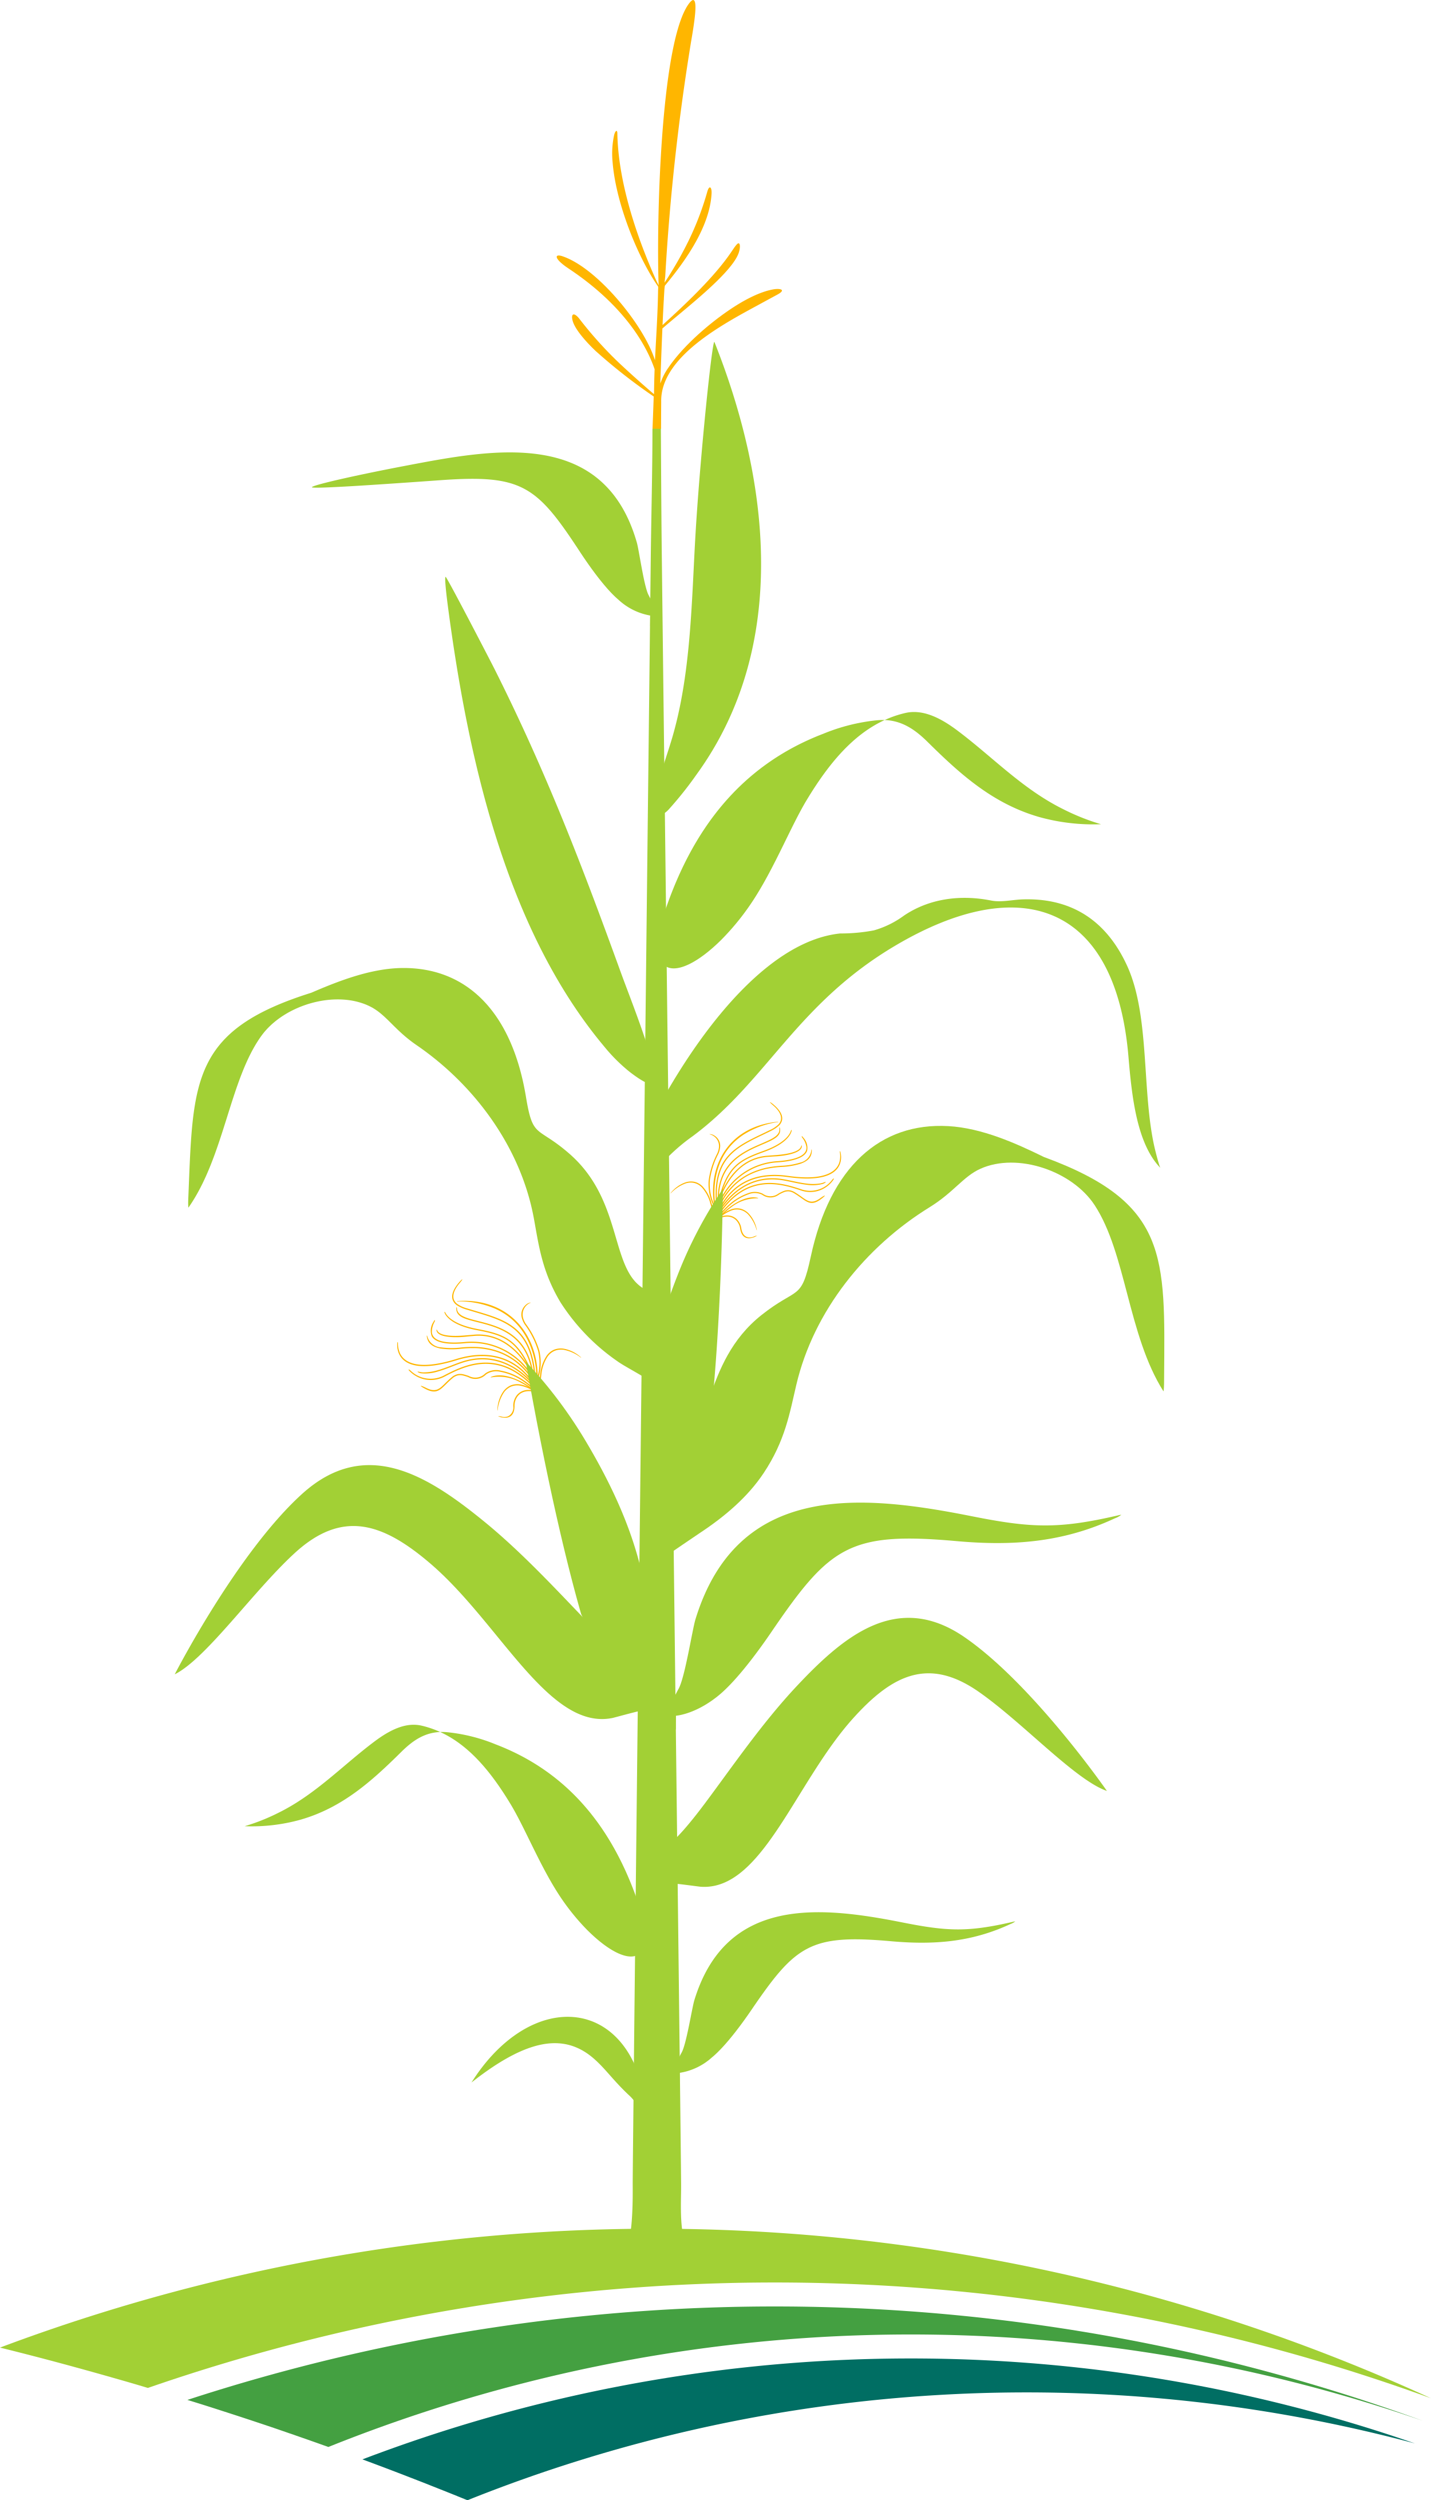 <svg xmlns="http://www.w3.org/2000/svg" xmlns:xlink="http://www.w3.org/1999/xlink" width="286.652" height="500.661" viewBox="0 0 286.652 500.661">
  <defs>
    <clipPath id="clip-path">
      <rect id="Rectangle_77" data-name="Rectangle 77" width="198.236" height="453.284" fill="none"/>
    </clipPath>
    <clipPath id="clip-path-2">
      <rect id="Rectangle_79" data-name="Rectangle 79" width="286.652" height="54.377" fill="none"/>
    </clipPath>
  </defs>
  <g id="Group_341" data-name="Group 341" transform="translate(-1115 -244.716)">
    <g id="animation_corn_3" transform="translate(1150 244.716)">
      <g id="Group_124" data-name="Group 124" clip-path="url(#clip-path)">
        <path id="Path_244" data-name="Path 244" d="M430.772,1484.528c2.593.233,6.263.753,6.6.777,12.294.855,18.833-20.7,30.479-33.673,7.92-8.819,15.187-12.375,25.259-5.332,8.847,6.187,19.289,17.636,25.633,19.823,0,0-14.793-21.341-28.515-30.788-13.419-9.239-24.1-.337-33.588,9.759-6.993,7.44-13.044,16.322-18.468,23.57-3.934,5.256-7.32,9-9.048,9.17a31.809,31.809,0,0,0,1.645,6.693" transform="translate(-332.008 -1107.495)" fill="#a2d035" fill-rule="evenodd"/>
        <path id="Path_245" data-name="Path 245" d="M103.725,938.775c-1.067-.8-4.6-2.637-5.824-3.535a41.648,41.648,0,0,1-11.395-11.782c-3.783-6.311-4.371-11.571-5.363-16.92-2.612-14.077-11.788-26.59-23.476-34.6-4.5-3.082-6.061-6.109-9.278-7.727-6.791-3.417-17.25-.426-21.8,5.851-6.38,8.8-7.41,24.109-14.606,34.389-.029.041-.042-.058-.05-.19-.045-.809,0-1.59.036-2.4.924-22.852.7-32.921,24.6-40.413,5.338-2.3,11.914-4.908,18.3-4.958,12.8-.1,21.88,8.71,24.706,25.793,1.413,8.549,2.186,5.7,8.753,11.442,11.034,9.655,7.868,23.7,15.441,27.286.734.348,4.428,9.169,2.234,13.877-.749,1.608.2,3.735-2.274,3.882" transform="translate(-9.219 -662.654)" fill="#a2d035"/>
        <path id="Path_246" data-name="Path 246" d="M276.322,609.5a34.013,34.013,0,0,1-5.05-5.031c-19.845-23.66-27.372-58.278-31.312-88.035-.5-3.8-.7-6.273-.447-6.013.514.527,9.105,17.112,9.727,18.349,10.447,20.807,17.554,39.379,25.32,60.779,1.838,5.066,6.088,15.612,6.837,20.592.337,2.239-.69,2.744-5.075-.641" transform="translate(-185.222 -394.888)" fill="#a2d035"/>
        <path id="Path_247" data-name="Path 247" d="M432.808,340.609c.959-15.84,3.381-39.059,3.775-38.068,10.987,27.612,15.1,60.815-3.555,86.546a73.763,73.763,0,0,1-5.63,7.071c-1.543,1.627-1.865.586-2.351.365-1.695-.772,1.344-9.135,2.809-13.883,4.1-13.3,4.127-28.387,4.953-42.03" transform="translate(-328.464 -234.046)" fill="#a2d035"/>
        <path id="Path_248" data-name="Path 248" d="M189.178,435.047l.018-2.107a12.543,12.543,0,0,1-6.383-3.177c-2.938-2.494-6.372-7.551-7.79-9.715-8.581-13.083-11.508-15.373-27.7-14.221-11.014.784-26.2,1.85-25.9,1.406.325-.48,9.157-2.46,18.664-4.269,17.608-3.352,39.794-7.691,46.418,15.347.458,1.593,1.426,8.793,2.359,10.541a28.959,28.959,0,0,1,1.452,3.2,8.278,8.278,0,0,1-1.139,2.993" transform="translate(-93.94 -309.682)" fill="#a2d035" fill-rule="evenodd"/>
        <path id="Path_249" data-name="Path 249" d="M440.441,675.549a50.384,50.384,0,0,0,6.56-8.2c4.194-6.524,7.4-14.613,10.526-19.778,4.961-8.205,10.952-15.361,19.724-17.4,3.538-.822,7.1,1.012,10.376,3.459,7.134,5.333,13.085,11.772,21.352,15.843a44.853,44.853,0,0,0,7.482,2.97,40.345,40.345,0,0,1-12.327-1.428c-9.3-2.66-15.832-8.552-22.393-15.039-2.734-2.7-5.764-4.8-10.239-4.34a38.21,38.21,0,0,0-10.662,2.689c-17.208,6.575-26.279,19.956-31.419,34.645-5.088,14.542,1.979,15.559,11.021,6.58" transform="translate(-330.915 -487.397)" fill="#a2d035"/>
        <path id="Path_250" data-name="Path 250" d="M423.037,846.066a37.536,37.536,0,0,1,4.685-3.915c14.949-11.119,20.748-26.393,40.517-38.115,25.11-14.888,44.188-8.461,46.779,22.189.674,7.979,1.662,17.085,6.146,22.012a2.638,2.638,0,0,0,.2.229.951.951,0,0,0-.052-.172c-.262-.778-.59-1.943-.9-3.191-2.835-11.386-.965-26.821-5.661-37.078-3.2-6.981-9.15-13.645-20.84-13.3-2.16.064-4.331.644-6.415.232-5.992-1.186-12.256-.476-17.452,3.025a18.835,18.835,0,0,1-6.016,2.952,35.728,35.728,0,0,1-6.763.62c-13.442,1.4-26.324,16.96-35.274,32.717-6.869,12.093-1.044,13.965,1.047,11.793" transform="translate(-323.971 -614.634)" fill="#a2d035" fill-rule="evenodd"/>
        <path id="Path_251" data-name="Path 251" d="M438.611,1374.979l.026-2.8c0-.007,3.871-.238,8.543-4.062,3.957-3.239,8.633-9.866,10.567-12.7,11.7-17.152,15.634-20.121,37.082-18.207,11.358,1.014,21.389.254,31.735-4.568a4.345,4.345,0,0,0,1.275-.7,2.72,2.72,0,0,0-.6.107c-11.981,2.776-17.377,2.557-29.352.178-21.936-4.356-46.865-6.971-55.336,20.615-.645,2.1-2.1,11.631-3.381,13.928a38.384,38.384,0,0,0-2,4.213,10.985,10.985,0,0,0,1.44,4" transform="translate(-338.232 -1028.613)" fill="#a2d035" fill-rule="evenodd"/>
        <path id="Path_252" data-name="Path 252" d="M130.6,1567.25a45.549,45.549,0,0,1-5.93-7.415c-3.792-5.9-6.693-13.211-9.516-17.881-4.486-7.418-9.9-13.887-17.832-15.73-3.2-.743-6.421.915-9.38,3.127-6.45,4.821-11.83,10.643-19.3,14.323a40.584,40.584,0,0,1-6.764,2.685,36.485,36.485,0,0,0,11.145-1.291c8.412-2.4,14.314-7.731,20.245-13.6,2.472-2.444,5.211-4.335,9.257-3.924a34.56,34.56,0,0,1,9.64,2.431c15.557,5.944,23.758,18.042,28.4,31.321,4.6,13.147-1.79,14.066-9.964,5.949" transform="translate(-47.869 -1180.673)" fill="#a2d035"/>
        <path id="Path_253" data-name="Path 253" d="M401.737,349.554l.878-.648c.073,10.9.1,21.791.23,32.692.687,58.541,3.858,320.062,3.865,326.007,0,3.871-.447,9.762,1.51,13.212a2.1,2.1,0,0,0,.4.509c.44.375.953.632.234.417-.265-.079-.519-.175-.8-.273-1.07-.378-5.148-1.378-5.907-.187a1.183,1.183,0,0,0-.194.581c-.053.99-.027,2.489-.665.008-.216-.84-.784-1.755-5.333-.924-.123.022-2.061.633-1.151.14.084-.045.168-.118.27-.171,2.091-1.074,1.943-11.391,1.937-13.613-.017-5.7,2.946-266.97,3.62-325.7.1-8.574.332-17.174.336-25.707,0-.2.254-.423.254-.62,0-2.157.547-3.571.509-5.718" transform="translate(-305.271 -269.942)" fill="#a2d035"/>
        <path id="Path_254" data-name="Path 254" d="M443.106,1726.183l.019-2.107a12.54,12.54,0,0,0,6.439-3.062c2.982-2.441,6.506-7.436,7.964-9.573,8.815-12.927,11.782-15.163,27.946-13.721,8.56.764,16.119.191,23.916-3.442a3.282,3.282,0,0,0,.961-.531,2.054,2.054,0,0,0-.449.081c-9.029,2.093-13.1,1.927-22.121.135-16.532-3.283-35.319-5.254-41.7,15.536-.487,1.584-1.584,8.766-2.548,10.5a28.9,28.9,0,0,0-1.509,3.175,8.281,8.281,0,0,0,1.085,3.013" transform="translate(-341.984 -1309.001)" fill="#a2d035" fill-rule="evenodd"/>
        <path id="Path_255" data-name="Path 255" d="M357.295,85.851c.145-3.522.237-6.342.237-6.464a110.927,110.927,0,0,1-11.616-9.1c-1.025-.963-4.085-4.005-4.624-6.077-.381-1.464.3-1.679,1.3-.447a78.074,78.074,0,0,0,7.889,8.794c3.565,3.363,7.027,6.3,7.047,6.314a.924.924,0,0,1,.069.064c.021-1.668.056-3.335.12-5-1.135-3.336-4.907-11.979-17.231-20.167-2.966-1.971-2.888-3.013-1.243-2.465,6.659,2.215,15.4,12.725,18.09,19.571q.258.655.461,1.254c.213-4.535.55-9.237.619-14.077a4.125,4.125,0,0,0,.014-.647c-.037-.063-.138-.213-.179-.273-.432-.635-.885-1.351-1.346-2.136-3.674-6.25-7.047-15.455-7.6-22.519a17.651,17.651,0,0,1,.3-5.418c.2-.83.636-1.254.65-.338.209,11.6,5.374,24.039,7.873,29.624.054.122.357.695.409.81-.007-.055-.013-.162-.018-.3-.423-11.441.269-47.6,5.9-55.891.416-.612.854-1.033,1.083-.953.741.26.367,3.45-.468,8.273a450.2,450.2,0,0,0-5.187,47.042c-.007.105-.132,1.178-.142,1.279.287-.422.595-.9.905-1.4a76.426,76.426,0,0,0,3.886-6.944,59.185,59.185,0,0,0,3.77-9.86c.409-1.46.932-.926.865.339-.351,6.573-5.087,13.3-9.183,18.252l-.175.211c-.043.279-.082.563-.1.872q-.051.844-.1,1.689a1.1,1.1,0,0,1-.018.32q-.137,2.5-.248,5c4.623-4.193,10.447-9.686,13.817-14.7.8-1.185,1.212-1.779,1.486-1.642s.258.977-.032,1.849c-1.4,4.2-11.36,11.7-15.3,15.185-.13,2.993-.24,5.97-.346,8.893-.019.524-.056,1.582-.075,2.1a4.537,4.537,0,0,0,.2-.5,11.948,11.948,0,0,1,1.4-2.621c2.85-4.2,7.72-8.481,11.961-11.4,3.163-2.18,6.414-3.853,9.136-4.316,1.236-.21,2.642.03.75,1.059-.948.515-2.01,1.088-3.134,1.7-7.048,3.854-20.311,10.533-20.133,19.751,0,.251-.014,2.39-.046,5.418Z" transform="translate(-261.587 0.005)" fill="#ffb600"/>
        <path id="Path_256" data-name="Path 256" d="M295.3,1793.948c-6.375-13.823-22.454-12.5-32.648,3.668,9.684-7.644,16.256-9.271,21.453-6.822,3.231,1.522,5.275,4.322,7.634,6.872.778.841,1.578,1.667,2.459,2.488a8.057,8.057,0,0,1,1.1,1.215Z" transform="translate(-203.209 -1380.604)" fill="#a2d035" fill-rule="evenodd"/>
        <path id="Path_257" data-name="Path 257" d="M479.458,1050.082a.117.117,0,1,1-.212-.1c.012-.025,3.99-8.693,13.115-7.347.355.052.716.118,1.08.19s.74.153,1.111.232c.878.188,1.824.387,2.772.5a9.571,9.571,0,0,0,2.778-.023,3.337,3.337,0,0,0,.468-.115c.358-.12.566-.237.6-.2.015.02,0,.074-.061.124a1.653,1.653,0,0,1-.528.289,7.844,7.844,0,0,1-3.281.157c-.958-.113-1.91-.313-2.794-.5-.374-.08-.746-.16-1.107-.231s-.725-.138-1.069-.188c-8.951-1.32-12.856,7.19-12.868,7.214" transform="translate(-370.775 -806.559)" fill="#ffb600"/>
        <path id="Path_258" data-name="Path 258" d="M473.228,1072.941a.117.117,0,1,0,.194.132,12.873,12.873,0,0,1,1.315-1.539,7.669,7.669,0,0,1,2.978-2.018,3.159,3.159,0,0,1,1.773-.079,3.286,3.286,0,0,1,1.484.889,7.613,7.613,0,0,1,1.673,3.049c.071.212.088.146.06-.01a6.563,6.563,0,0,0-1.576-3.172,3.562,3.562,0,0,0-1.582-.982,3.388,3.388,0,0,0-1.9.081,7.9,7.9,0,0,0-3.073,2.077,13.138,13.138,0,0,0-1.343,1.573" transform="translate(-366.113 -827.151)" fill="#ffb600"/>
        <path id="Path_259" data-name="Path 259" d="M476.9,1009.07a.117.117,0,1,1-.23.045c-1.274-8.493,3.514-15.732,12.731-16.6.167-.016.212.034.026.066a17.518,17.518,0,0,0-6.742,2.448c-7.576,4.87-5.716,14.111-5.786,14.041" transform="translate(-368.635 -767.888)" fill="#ffb600"/>
        <path id="Path_260" data-name="Path 260" d="M477.852,1032.915a.117.117,0,1,1-.23-.045c.006-.032,2.047-11.185,14.72-9.391,7.6,1.076,9.774-.97,10.32-2.716a4.677,4.677,0,0,0,.1-2c-.04-.27.051-.346.136,0,.217.878,1.206,6.62-10.589,4.95-12.451-1.763-14.452,9.171-14.458,9.2" transform="translate(-369.526 -788.019)" fill="#ffb600"/>
        <path id="Path_261" data-name="Path 261" d="M474.125,1018.606a.118.118,0,1,1-.2.116,9.924,9.924,0,0,1-1.476-5.952,16.45,16.45,0,0,1,1.7-5.389,3.889,3.889,0,0,0,.354-1.217,2.4,2.4,0,0,0-.39-1.64,2.486,2.486,0,0,0-.7-.688,2.207,2.207,0,0,0-.674-.3c-.11-.025-.2-.067.006-.064a1.765,1.765,0,0,1,.908.325,2.4,2.4,0,0,1,1.081,2.389,4.112,4.112,0,0,1-.374,1.291,16.264,16.264,0,0,0-1.678,5.311,9.7,9.7,0,0,0,1.447,5.816" transform="translate(-365.495 -776.37)" fill="#ffb600"/>
        <path id="Path_262" data-name="Path 262" d="M478.337,1030.3a.117.117,0,0,1,.048-.216,4.147,4.147,0,0,0,.225-.564,12.99,12.99,0,0,1,5.505-7.113,13.51,13.51,0,0,1,1.98-.989,15.881,15.881,0,0,1,2.4-.746,21.62,21.62,0,0,1,3.042-.4,14.913,14.913,0,0,0,3.82-.643,2.841,2.841,0,0,0,2.2-2.459c.034-.282.115-.214.1.153-.041,1.39-.991,2.065-2.222,2.527a15.07,15.07,0,0,1-3.88.656,21.531,21.531,0,0,0-3.009.391,15.7,15.7,0,0,0-2.365.736,13.3,13.3,0,0,0-1.946.972,12.771,12.771,0,0,0-5.406,6.993,4.053,4.053,0,0,1-.248.61c-.072.115-.151.149-.246.089" transform="translate(-370.039 -786.832)" fill="#ffb600"/>
        <path id="Path_263" data-name="Path 263" d="M479.052,994.878a.118.118,0,0,1-.235.014c-.494-8.687,3.923-10.8,9.355-13.409.49-.235.989-.475,1.512-.732a6.4,6.4,0,0,0,1.548-1,1.927,1.927,0,0,0,.607-.97c.276-1.2-.845-2.371-1.557-2.975-.97-.823-.687-.807.078-.16.747.633,2.013,1.86,1.708,3.188a2.149,2.149,0,0,1-.675,1.088,6.61,6.61,0,0,1-1.605,1.038c-.5.246-1.011.491-1.514.733-5.354,2.567-9.707,4.654-9.222,13.185" transform="translate(-370.424 -754.475)" fill="#ffb600"/>
        <path id="Path_264" data-name="Path 264" d="M479.99,1019.857a.118.118,0,0,1-.227-.062,13.558,13.558,0,0,1,12.2-9.516c4.814-.348,5.838-1.643,5.754-2.8a3.864,3.864,0,0,0-.776-1.822c-.286-.4-.19-.577.179-.066a2.97,2.97,0,0,1,.738,2.619l-.006.015c-.659,1.808-4.29,2.175-5.872,2.29a13.318,13.318,0,0,0-11.989,9.344" transform="translate(-371.181 -777.764)" fill="#ffb600"/>
        <path id="Path_265" data-name="Path 265" d="M480.839,1012.128a.117.117,0,1,1-.235,0c-.1-7.584,5.055-9.807,8.764-11.406,2.092-.9,3.711-1.6,3.586-2.941-.044-.466.093-.35.142-.009.218,1.557-1.412,2.208-3.635,3.166-3.649,1.573-8.72,3.76-8.622,11.186" transform="translate(-371.834 -771.73)" fill="#ffb600"/>
        <path id="Path_266" data-name="Path 266" d="M481.264,1024.676a.117.117,0,0,1-.227-.061c.006-.025,2.241-8.608,9.83-9.18.7-.052,1.325-.1,1.891-.142,1.123-.09,4.277-.409,4.818-1.582.14-.3.1-.356.136-.365s.079.093.077.173c-.04,1.567-4.1,1.986-5.2,2.038-.546.026-1.136.069-1.7.112-7.423.56-9.616,8.982-9.622,9.007" transform="translate(-372.167 -784.007)" fill="#ffb600"/>
        <path id="Path_267" data-name="Path 267" d="M495.265,1000.052c-.151.533-.989,2.453-5.451,4.066-2.567.928-4.436,1.714-5.863,3.189s-2.427,3.652-3.259,7.364a.118.118,0,1,1-.229-.051c.843-3.758,1.86-5.968,3.32-7.476s3.354-2.308,5.953-3.247c4.281-1.547,5.192-3.348,5.375-3.889.139-.412.268-.354.156.045" transform="translate(-371.724 -773.469)" fill="#ffb600"/>
        <path id="Path_268" data-name="Path 268" d="M473.735,1077.856a.117.117,0,0,1-.213-.1,4.07,4.07,0,0,1,1.938-2,3.506,3.506,0,0,1,1.762-.351,2.727,2.727,0,0,1,1.6.649,3.256,3.256,0,0,1,1.026,1.97h0c.19,1.1.693,1.567,1.217,1.722h0a1.7,1.7,0,0,0,.606.059,2.066,2.066,0,0,0,.531-.112,3.453,3.453,0,0,1,.8-.272,2.515,2.515,0,0,1-.852.424c-.882.28-2.18.278-2.537-1.781h0a3.028,3.028,0,0,0-.95-1.833,2.492,2.492,0,0,0-1.464-.593,3.269,3.269,0,0,0-1.643.328,3.837,3.837,0,0,0-1.827,1.885" transform="translate(-366.347 -832.018)" fill="#ffb600"/>
        <path id="Path_269" data-name="Path 269" d="M474.373,1052.577a.117.117,0,1,1-.209-.108c2.877-5.6,6.2-7.911,9.421-8.618s6.312.193,8.741,1.012a5.476,5.476,0,0,0,6.192-1.864c.39-.492.491-.318.157.117a5.624,5.624,0,0,1-6.423,1.97c-2.4-.809-5.459-1.7-8.615-1.005s-6.425,2.97-9.263,8.5" transform="translate(-366.843 -806.72)" fill="#ffb600"/>
        <path id="Path_270" data-name="Path 270" d="M472.957,1060.9a.117.117,0,0,1-.2-.126,26.79,26.79,0,0,1,1.952-2.637,21.881,21.881,0,0,1,2.1-2.2,11.454,11.454,0,0,1,3.764-2.24,3.591,3.591,0,0,1,2.957.083,2.625,2.625,0,0,0,3.159-.03,9.233,9.233,0,0,1,.955-.469,2.455,2.455,0,0,1,1.143-.2,2.692,2.692,0,0,1,1.152.4c.532.315.97.627,1.36.9,1.257.9,2.055,1.514,3.712.334,1.371-.975,1.158-.549.118.205-1.763,1.28-2.623.608-3.966-.349-.387-.275-.822-.585-1.343-.893a2.462,2.462,0,0,0-1.052-.37,2.229,2.229,0,0,0-1.036.182,8.979,8.979,0,0,0-.931.458,2.816,2.816,0,0,1-3.391.025,3.373,3.373,0,0,0-2.765-.062,11.2,11.2,0,0,0-3.679,2.192,21.655,21.655,0,0,0-2.077,2.173,26.506,26.506,0,0,0-1.934,2.612" transform="translate(-365.751 -814.746)" fill="#ffb600"/>
        <path id="Path_271" data-name="Path 271" d="M447.488,1051.675a.117.117,0,1,1-.234.025,12.771,12.771,0,0,0-.44-1.976,7.672,7.672,0,0,0-1.684-3.178,3.156,3.156,0,0,0-1.53-.9,3.288,3.288,0,0,0-1.727.089,7.62,7.62,0,0,0-2.907,1.909c-.162.154-.146.088-.048-.037a6.563,6.563,0,0,1,2.879-2.063,3.563,3.563,0,0,1,1.857-.126,3.388,3.388,0,0,1,1.644.965,7.894,7.894,0,0,1,1.741,3.275,13.117,13.117,0,0,1,.449,2.019" transform="translate(-339.527 -808.764)" fill="#ffb600"/>
        <path id="Path_272" data-name="Path 272" d="M483.356,1059.479c.112.022.217.067.205.089-.019.038-.209.032-.294.03a8.286,8.286,0,0,0-5.249,1.909,14.842,14.842,0,0,0-3.86,4.094.117.117,0,0,1-.2-.126c1.627-2.564,5.975-6.676,9.4-6" transform="translate(-366.68 -819.642)" fill="#ffb600"/>
        <path id="Path_273" data-name="Path 273" d="M432.06,1051.838s-.191,27.419-2.775,48.966c-1.95,7.023-4.871,13.739-9.243,18.231-6.139-16.93-3.672-33.045,2.917-49.833a86.831,86.831,0,0,1,9.1-17.363" transform="translate(-322.254 -813.788)" fill="#a2d035" fill-rule="evenodd"/>
        <path id="Path_274" data-name="Path 274" d="M425.121,1081.512c1.173-.791,4.355-2.982,5.7-3.874,4.946-3.272,9.506-7.146,12.694-11.932,4.336-6.509,5.226-12.064,6.551-17.692,3.486-14.812,13.861-27.632,26.675-35.54,4.934-3.045,6.745-6.178,10.241-7.733,7.383-3.283,18.336.422,22.847,7.316,6.327,9.669,6.646,25.971,13.765,37.249.029.046.048-.06.062-.2.089-.857.077-1.688.083-2.548.176-24.308.919-34.986-24.069-44.15-5.55-2.716-12.4-5.814-19.174-6.19-13.582-.754-23.67,8.139-27.535,26.132-1.933,9-2.609,5.935-9.873,11.7-12.2,9.692-9.553,24.763-17.775,28.186-5.545,5.559-6.465,17.786-.2,19.271" transform="translate(-325.549 -770.722)" fill="#a2d035"/>
        <path id="Path_275" data-name="Path 275" d="M238.784,1207.894a.124.124,0,1,0,.2-.14c-.016-.024-5.608-8.387-14.887-5.46-.361.114-.726.242-1.093.378s-.745.282-1.118.427c-.883.343-1.835.708-2.8.983a10.085,10.085,0,0,1-2.9.441,3.528,3.528,0,0,1-.506-.042c-.392-.065-.629-.153-.654-.107-.012.024.015.076.084.119a1.738,1.738,0,0,0,.6.213,8.273,8.273,0,0,0,3.443-.384c.979-.278,1.937-.646,2.826-.991.376-.146.751-.291,1.114-.426s.733-.265,1.082-.375c9.1-2.871,14.592,5.34,14.608,5.363" transform="translate(-166.362 -929.713)" fill="#ffb600"/>
        <path id="Path_276" data-name="Path 276" d="M295.388,1227.8a.124.124,0,0,1-.18.17,13.557,13.557,0,0,0-1.627-1.384,8.09,8.09,0,0,0-3.438-1.6,3.329,3.329,0,0,0-1.86.214,3.469,3.469,0,0,0-1.4,1.173,8.029,8.029,0,0,0-1.233,3.455c-.039.233-.067.166-.064,0a6.927,6.927,0,0,1,1.111-3.567,3.763,3.763,0,0,1,1.483-1.287,3.575,3.575,0,0,1,2-.233,8.327,8.327,0,0,1,3.547,1.65,13.786,13.786,0,0,1,1.661,1.414" transform="translate(-220.955 -947.521)" fill="#ffb600"/>
        <path id="Path_277" data-name="Path 277" d="M265.711,1166.131a.124.124,0,0,0,.248.008c-.092-9.058-6.29-15.8-16.034-15.161-.176.012-.215.07-.016.073a18.483,18.483,0,0,1,7.431,1.423c8.7,3.806,8.311,13.741,8.372,13.657" transform="translate(-193.247 -890.459)" fill="#ffb600"/>
        <path id="Path_278" data-name="Path 278" d="M225.351,1198.245a.124.124,0,1,0,.232-.085c-.012-.032-4-11.307-16.9-7.32-7.733,2.39-10.342.623-11.2-1.1a4.933,4.933,0,0,1-.439-2.067c0-.288-.111-.352-.142.021-.079.951-.15,7.1,11.856,3.386,12.673-3.917,16.584,7.136,16.6,7.168" transform="translate(-152.328 -918.695)" fill="#ffb600"/>
        <path id="Path_279" data-name="Path 279" d="M309.663,1168.489a.124.124,0,1,0,.232.086,10.467,10.467,0,0,0,.542-6.446,17.35,17.35,0,0,0-2.669-5.329,4.1,4.1,0,0,1-.572-1.208,2.532,2.532,0,0,1,.132-1.773,2.628,2.628,0,0,1,.611-.833,2.333,2.333,0,0,1,.653-.422c.111-.044.2-.1-.017-.066a1.864,1.864,0,0,0-.892.49,2.532,2.532,0,0,0-.726,2.669,4.346,4.346,0,0,0,.605,1.282,17.157,17.157,0,0,1,2.636,5.251,10.232,10.232,0,0,1-.535,6.3" transform="translate(-237.4 -891.657)" fill="#ffb600"/>
        <path id="Path_280" data-name="Path 280" d="M245.416,1192.264a.124.124,0,0,0-.086-.217,4.425,4.425,0,0,1-.329-.55,13.7,13.7,0,0,0-6.922-6.488,14.294,14.294,0,0,0-2.228-.7,16.8,16.8,0,0,0-2.623-.376,22.828,22.828,0,0,0-3.235.1,15.729,15.729,0,0,1-4.086-.031,3,3,0,0,1-2.7-2.193c-.082-.289-.155-.2-.082.177.275,1.441,1.378,1.985,2.737,2.26a15.892,15.892,0,0,0,4.151.035,22.751,22.751,0,0,1,3.2-.1,16.607,16.607,0,0,1,2.586.371,14.045,14.045,0,0,1,2.189.687,13.472,13.472,0,0,1,6.8,6.379,4.255,4.255,0,0,0,.361.594c.095.108.183.13.271.052" transform="translate(-172.604 -914.209)" fill="#ffb600"/>
        <path id="Path_281" data-name="Path 281" d="M261.948,1150.678a.124.124,0,1,0,.247-.025c-.938-9.13-5.892-10.6-11.985-12.4-.549-.163-1.109-.329-1.7-.51a6.76,6.76,0,0,1-1.779-.78,2.032,2.032,0,0,1-.794-.909c-.488-1.2.484-2.611,1.124-3.359.872-1.019.58-.956-.108-.153-.672.784-1.786,2.274-1.245,3.605a2.268,2.268,0,0,0,.885,1.02,6.978,6.978,0,0,0,1.845.813c.561.173,1.135.343,1.7.51,6,1.779,10.887,3.225,11.808,12.19" transform="translate(-189.991 -875.756)" fill="#ffb600"/>
        <path id="Path_282" data-name="Path 282" d="M247.34,1180.36a.124.124,0,0,0,.226-.1,14.3,14.3,0,0,0-14.3-7.873c-5.072.442-6.354-.735-6.461-1.956a4.076,4.076,0,0,1,.5-2.027c.232-.46.1-.632-.2-.039a3.133,3.133,0,0,0-.33,2.851l.008.015c.989,1.773,4.832,1.548,6.5,1.4a14.048,14.048,0,0,1,14.049,7.728" transform="translate(-175.288 -903.648)" fill="#ffb600"/>
        <path id="Path_283" data-name="Path 283" d="M264.37,1169.79a.124.124,0,1,0,.245-.035c-1.163-7.915-6.9-9.369-11.035-10.415-2.33-.59-4.132-1.046-4.226-2.464-.032-.492-.155-.349-.149.015.033,1.658,1.84,2.064,4.315,2.69,4.063,1.029,9.71,2.458,10.849,10.209" transform="translate(-192.806 -894.81)" fill="#ffb600"/>
        <path id="Path_284" data-name="Path 284" d="M250.76,1185.388a.124.124,0,0,0,.226-.1c-.011-.025-3.772-8.591-11.773-7.918-.733.062-1.4.121-1.994.168-1.185.094-4.523.289-5.283-.842-.2-.292-.164-.354-.2-.357s-.067.11-.051.193c.3,1.626,4.607,1.382,5.76,1.254.573-.064,1.195-.118,1.791-.168,7.825-.658,11.516,7.748,11.527,7.772" transform="translate(-179.247 -910.111)" fill="#ffb600"/>
        <path id="Path_285" data-name="Path 285" d="M238.807,1161.013c.246.53,1.439,2.389,6.357,3.323,2.829.537,4.906,1.044,6.639,2.342s3.138,3.4,4.625,7.125a.124.124,0,1,0,.23-.092c-1.506-3.773-2.935-5.9-4.707-7.231s-3.879-1.843-6.742-2.387c-4.718-.9-5.967-2.619-6.248-3.153-.214-.406-.338-.324-.155.073" transform="translate(-184.692 -897.992)" fill="#ffb600"/>
        <path id="Path_286" data-name="Path 286" d="M295.555,1231.822a.124.124,0,1,0,.206-.137,4.293,4.293,0,0,0-2.353-1.758,3.7,3.7,0,0,0-1.894-.071,2.878,2.878,0,0,0-1.559.944,3.437,3.437,0,0,0-.74,2.223h0a2,2,0,0,1-.98,2h0a1.793,1.793,0,0,1-.621.163,2.184,2.184,0,0,1-.571-.027,3.636,3.636,0,0,0-.881-.149,2.651,2.651,0,0,0,.959.3c.965.144,2.317-.074,2.344-2.28h0a3.194,3.194,0,0,1,.683-2.068,2.629,2.629,0,0,1,1.426-.862,3.449,3.449,0,0,1,1.766.067,4.047,4.047,0,0,1,2.218,1.658" transform="translate(-221.398 -951.448)" fill="#ffb600"/>
        <path id="Path_287" data-name="Path 287" d="M234.161,1213.183a.124.124,0,1,0,.2-.147c-3.932-5.352-7.783-7.2-11.252-7.4s-6.541,1.256-8.935,2.515a5.776,5.776,0,0,1-6.76-.906c-.489-.447-.564-.249-.144.148a5.933,5.933,0,0,0,7.019.979c2.365-1.244,5.4-2.681,8.8-2.487s7.188,2.02,11.068,7.3" transform="translate(-160.149 -932.765)" fill="#ffb600"/>
        <path id="Path_288" data-name="Path 288" d="M242.935,1218.609a.124.124,0,0,0,.185-.165,28.317,28.317,0,0,0-2.474-2.42,23.065,23.065,0,0,0-2.554-1.937,12.081,12.081,0,0,0-4.295-1.7,3.789,3.789,0,0,0-3.066.581,2.769,2.769,0,0,1-3.295.5,9.718,9.718,0,0,0-1.073-.328,2.591,2.591,0,0,0-1.224-.016,2.84,2.84,0,0,0-1.133.611c-.5.416-.906.815-1.265,1.168-1.159,1.142-1.887,1.92-3.811.969-1.591-.786-1.3-.379-.088.234,2.051,1.038,2.833.195,4.073-1.026.357-.351.758-.747,1.249-1.155a2.6,2.6,0,0,1,1.034-.561,2.35,2.35,0,0,1,1.109.016,9.556,9.556,0,0,1,1.046.321,2.97,2.97,0,0,0,3.536-.541,3.558,3.558,0,0,1,2.869-.527,11.809,11.809,0,0,1,4.2,1.668,22.784,22.784,0,0,1,2.526,1.916,27.994,27.994,0,0,1,2.451,2.4" transform="translate(-168.535 -937.937)" fill="#ffb600"/>
        <path id="Path_289" data-name="Path 289" d="M322.859,1200.553a.124.124,0,1,0,.247-.013,13.517,13.517,0,0,1,.128-2.132,8.09,8.09,0,0,1,1.223-3.592,3.328,3.328,0,0,1,1.443-1.194,3.467,3.467,0,0,1,1.814-.2,8.035,8.035,0,0,1,3.347,1.5c.195.134.166.067.044-.047a6.925,6.925,0,0,0-3.343-1.667,3.761,3.761,0,0,0-1.955.179,3.573,3.573,0,0,0-1.551,1.279,8.328,8.328,0,0,0-1.266,3.7,13.842,13.842,0,0,0-.13,2.178" transform="translate(-249.788 -923.131)" fill="#ffb600"/>
        <path id="Path_290" data-name="Path 290" d="M279.812,1217.175c-.113.042-.214.106-.2.127s.223,0,.311-.018a8.741,8.741,0,0,1,5.786,1.11,15.659,15.659,0,0,1,4.7,3.618.124.124,0,0,0,.185-.165c-2.123-2.4-7.339-5.954-10.788-4.674" transform="translate(-216.331 -941.498)" fill="#ffb600"/>
        <path id="Path_291" data-name="Path 291" d="M310.79,1204.8s4.782,28.525,11.074,50.535c3.2,6.989,7.37,13.495,12.673,17.442,3.564-18.658-1.7-35.03-11.367-51.414a91.6,91.6,0,0,0-12.38-16.563" transform="translate(-240.453 -932.132)" fill="#a2d035" fill-rule="evenodd"/>
        <path id="Path_292" data-name="Path 292" d="M94.493,1345.226c-2.678.6-6.441,1.657-6.792,1.729-12.729,2.6-22.558-19.02-36.531-30.954-9.5-8.116-17.59-10.822-27.138-2.062C15.647,1321.634,6.326,1335.05,0,1338.217c0,0,12.494-24.357,25.521-36.137,12.74-11.519,25.136-3.7,36.457,5.531,8.342,6.8,15.9,15.245,22.575,22.065,4.841,4.946,8.9,8.393,10.729,8.326a33.542,33.542,0,0,1-.789,7.223" transform="translate(0 -1002.941)" fill="#a2d035" fill-rule="evenodd"/>
      </g>
    </g>
    <g id="animation_land" transform="translate(1115 691)">
      <g id="land" clip-path="url(#clip-path-2)">
        <path id="Path_313" data-name="Path 313" d="M11.808,115.742q4.818,1.777,9.625,3.649c1.046.406,2.1.811,3.158,1.227.31.117.619.245.929.373,1.11.438,2.219.875,3.34,1.323,1.334.533,2.656,1.067,3.98,1.611a301.229,301.229,0,0,1,189.807-11.375,308.412,308.412,0,0,0-210.838,3.191" transform="translate(60.794 -69.549)" fill="#006e63"/>
        <path id="Path_314" data-name="Path 314" d="M6.041,75.961q3.553,1.088,7.1,2.241,3.489,1.121,6.979,2.284c.117.032.235.075.352.118,2,.661,4,1.344,5.986,2.038.469.149.928.31,1.387.48,1.8.619,3.617,1.259,5.41,1.9.341.117.683.235,1.024.363a313.143,313.143,0,0,1,219.236-5.239A379.327,379.327,0,0,0,6.041,75.961" transform="translate(31.498 -41.677)" fill="#44a041"/>
        <path id="Path_315" data-name="Path 315" d="M286.652,33.954A373.11,373.11,0,0,0,0,23.806q7.442,1.84,14.832,3.863c.021.011.054.011.075.021,2.305.63,4.6,1.27,6.9,1.921a4.015,4.015,0,0,1,.437.128q3.7,1.041,7.373,2.145c.011-.011.011-.011.011,0a384.115,384.115,0,0,1,257.02,2.07" transform="translate(0 0)" fill="#a2d035"/>
      </g>
    </g>
  </g>
</svg>
